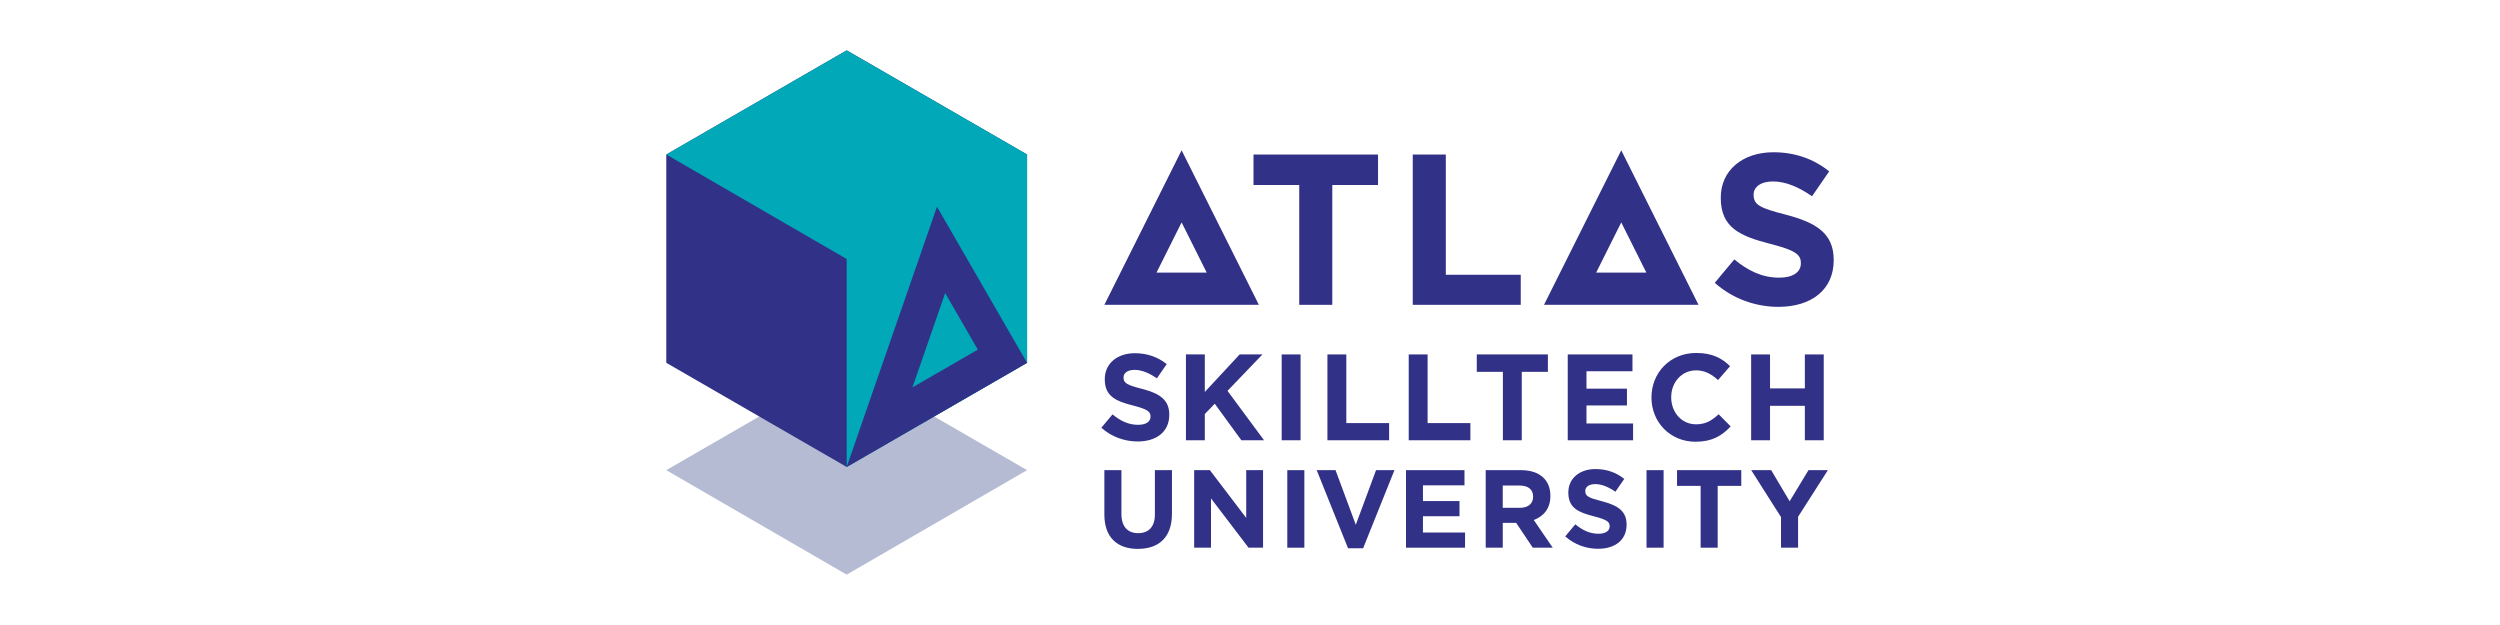 <?xml version="1.0" encoding="UTF-8"?><svg id="Layer_2" xmlns="http://www.w3.org/2000/svg" viewBox="0 0 1600 400"><defs><style>.cls-1{fill:#fff;}.cls-2{fill:#00a8b8;}.cls-3{fill:#b5bbd3;}.cls-4{fill:#323188;}.cls-5{isolation:isolate;}</style></defs><g id="Layer_1-2"><g><rect class="cls-1" width="1600" height="400"/><g><g><path class="cls-4" d="M1037.6,96.2l-49.44,98.89h98.89l-49.45-98.89Zm0,46.14l16.06,32.12h-32.12l16.06-32.12Z"/><path class="cls-4" d="M756.23,96.2l-49.44,98.89h98.89l-49.45-98.89Zm0,46.14l16.06,32.12h-32.12l16.06-32.12Z"/><path class="cls-4" d="M852.67,118.41v76.68h-21.16V118.41h-29.27v-19.51h79.7v19.51h-29.27Z"/><path class="cls-4" d="M904.16,195.09V98.9h21.16v76.95h47.96v19.24h-69.12Z"/><path class="cls-4" d="M1138.26,196.39c-14.56,0-29.27-5.09-40.81-15.39l12.5-14.98c8.66,7.15,17.73,11.68,28.72,11.68,8.66,0,13.88-3.44,13.88-9.07v-.28c0-5.36-3.3-8.11-19.38-12.23-19.37-4.95-31.88-10.31-31.88-29.41v-.28c0-17.45,14.02-28.99,33.67-28.99,14.02,0,25.97,4.4,35.73,12.23l-10.99,15.94c-8.52-5.91-16.9-9.48-25.01-9.48s-12.37,3.71-12.37,8.38v.28c0,6.32,4.12,8.38,20.75,12.64,19.51,5.08,30.5,12.09,30.5,28.86v.27c0,19.1-14.57,29.82-35.32,29.82Z"/></g><path class="cls-4" d="M728.17,282.55c-8.32,0-16.72-2.9-23.31-8.79l7.14-8.55c4.94,4.08,10.12,6.67,16.4,6.67,4.95,0,7.93-1.96,7.93-5.18v-.16c0-3.06-1.88-4.63-11.07-6.98-11.07-2.83-18.2-5.88-18.2-16.79v-.16c0-9.97,8-16.56,19.23-16.56,8,0,14.83,2.51,20.4,6.98l-6.28,9.1c-4.87-3.37-9.66-5.41-14.28-5.41s-7.06,2.12-7.06,4.79v.15c0,3.61,2.35,4.79,11.85,7.22,11.14,2.9,17.42,6.9,17.42,16.48v.15c0,10.91-8.32,17.03-20.17,17.03Z"/><path class="cls-4" d="M794.47,281.77l-17.03-23.39-6.36,6.59v16.79h-12.08v-54.93h12.08v24.02l22.29-24.02h14.6l-22.37,23.31,23.39,31.62h-14.52Z"/><path class="cls-4" d="M820.28,281.77v-54.93h12.09v54.93h-12.09Z"/><path class="cls-4" d="M849.55,281.77v-54.93h12.09v43.94h27.39v10.99h-39.47Z"/><path class="cls-4" d="M901.58,281.77v-54.93h12.08v43.94h27.39v10.99h-39.47Z"/><path class="cls-4" d="M973.93,237.98v43.79h-12.08v-43.79h-16.72v-11.15h45.52v11.15h-16.72Z"/><path class="cls-4" d="M1003.35,281.77v-54.93h41.43v10.76h-29.43v11.14h25.9v10.75h-25.9v11.54h29.82v10.75h-41.82Z"/><path class="cls-4" d="M1085.11,282.71c-16.17,0-28.17-12.48-28.17-28.26v-.15c0-15.61,11.77-28.41,28.64-28.41,10.36,0,16.56,3.45,21.66,8.47l-7.69,8.87c-4.24-3.85-8.55-6.2-14.05-6.2-9.26,0-15.93,7.69-15.93,17.11v.16c0,9.42,6.51,17.26,15.93,17.26,6.28,0,10.13-2.51,14.44-6.43l7.69,7.77c-5.65,6.04-11.93,9.81-22.52,9.81Z"/><path class="cls-4" d="M1155.11,281.77v-22.05h-22.29v22.05h-12.09v-54.93h12.09v21.74h22.29v-21.74h12.08v54.93h-12.08Z"/><path class="cls-4" d="M728.27,351.3c-13.33,0-21.48-7.44-21.48-22.05v-28.36h10.92v28.07c0,8.08,4.04,12.26,10.71,12.26s10.71-4.04,10.71-11.91v-28.43h10.92v28c0,15.03-8.44,22.4-21.76,22.4Z"/><path class="cls-4" d="M799.07,350.52l-24.03-31.54v31.54h-10.78v-49.62h10.06l23.26,30.56v-30.56h10.77v49.62h-9.29Z"/><path class="cls-4" d="M823.87,350.52v-49.62h10.92v49.62h-10.92Z"/><path class="cls-4" d="M872.39,350.88h-9.64l-20.06-49.98h12.05l12.97,34.95,12.97-34.95h11.77l-20.06,49.98Z"/><path class="cls-4" d="M899.84,350.52v-49.62h37.43v9.71h-26.58v10.07h23.39v9.71h-23.39v10.42h26.94v9.71h-37.78Z"/><path class="cls-4" d="M980.98,350.52l-10.63-15.88h-8.58v15.88h-10.92v-49.62h22.68c11.7,0,18.72,6.17,18.72,16.38v.14c0,8.01-4.32,13.04-10.63,15.38l12.12,17.72h-12.76Zm.21-32.68c0-4.68-3.26-7.09-8.58-7.09h-10.85v14.25h11.06c5.32,0,8.37-2.84,8.37-7.02v-.14Z"/><path class="cls-4" d="M1022.81,351.23c-7.51,0-15.1-2.62-21.06-7.94l6.45-7.73c4.47,3.68,9.15,6.03,14.82,6.03,4.47,0,7.16-1.77,7.16-4.68v-.14c0-2.76-1.7-4.18-10-6.31-9.99-2.55-16.45-5.32-16.45-15.17v-.14c0-9,7.23-14.96,17.37-14.96,7.23,0,13.4,2.27,18.43,6.31l-5.67,8.22c-4.39-3.05-8.72-4.89-12.9-4.89s-6.38,1.91-6.38,4.32v.14c0,3.26,2.13,4.32,10.7,6.52,10.07,2.62,15.74,6.24,15.74,14.89v.14c0,9.85-7.51,15.38-18.22,15.38Z"/><path class="cls-4" d="M1053.78,350.52v-49.62h10.92v49.62h-10.92Z"/><path class="cls-4" d="M1099.32,310.96v39.56h-10.92v-39.56h-15.1v-10.07h41.12v10.07h-15.1Z"/><path class="cls-4" d="M1150.77,330.74v19.78h-10.92v-19.57l-19.07-30.06h12.76l11.84,19.92,12.05-19.92h12.41l-19.07,29.84Z"/><g class="cls-5"><polyline class="cls-3" points="657.33 300.89 541.87 234.24 426.42 300.9 541.87 367.77 657.33 300.89"/></g><g><polygon class="cls-4" points="426.42 98.89 426.42 232.2 541.88 298.86 657.33 232.2 657.33 98.89 541.88 32.23 426.42 98.89"/><path class="cls-2" d="M657.33,98.89l-115.45,66.87-115.45-66.87,115.45-66.66,115.45,66.65m-115.45,66.87v133.1l115.45-66.66V98.89l-115.45,66.87Z"/><path class="cls-4" d="M599.66,132.29l-57.79,166.57,115.45-66.66-57.66-99.91Zm5.25,55.26l20.9,36.21-41.84,24.16,20.94-60.37Z"/></g></g></g></g></svg>